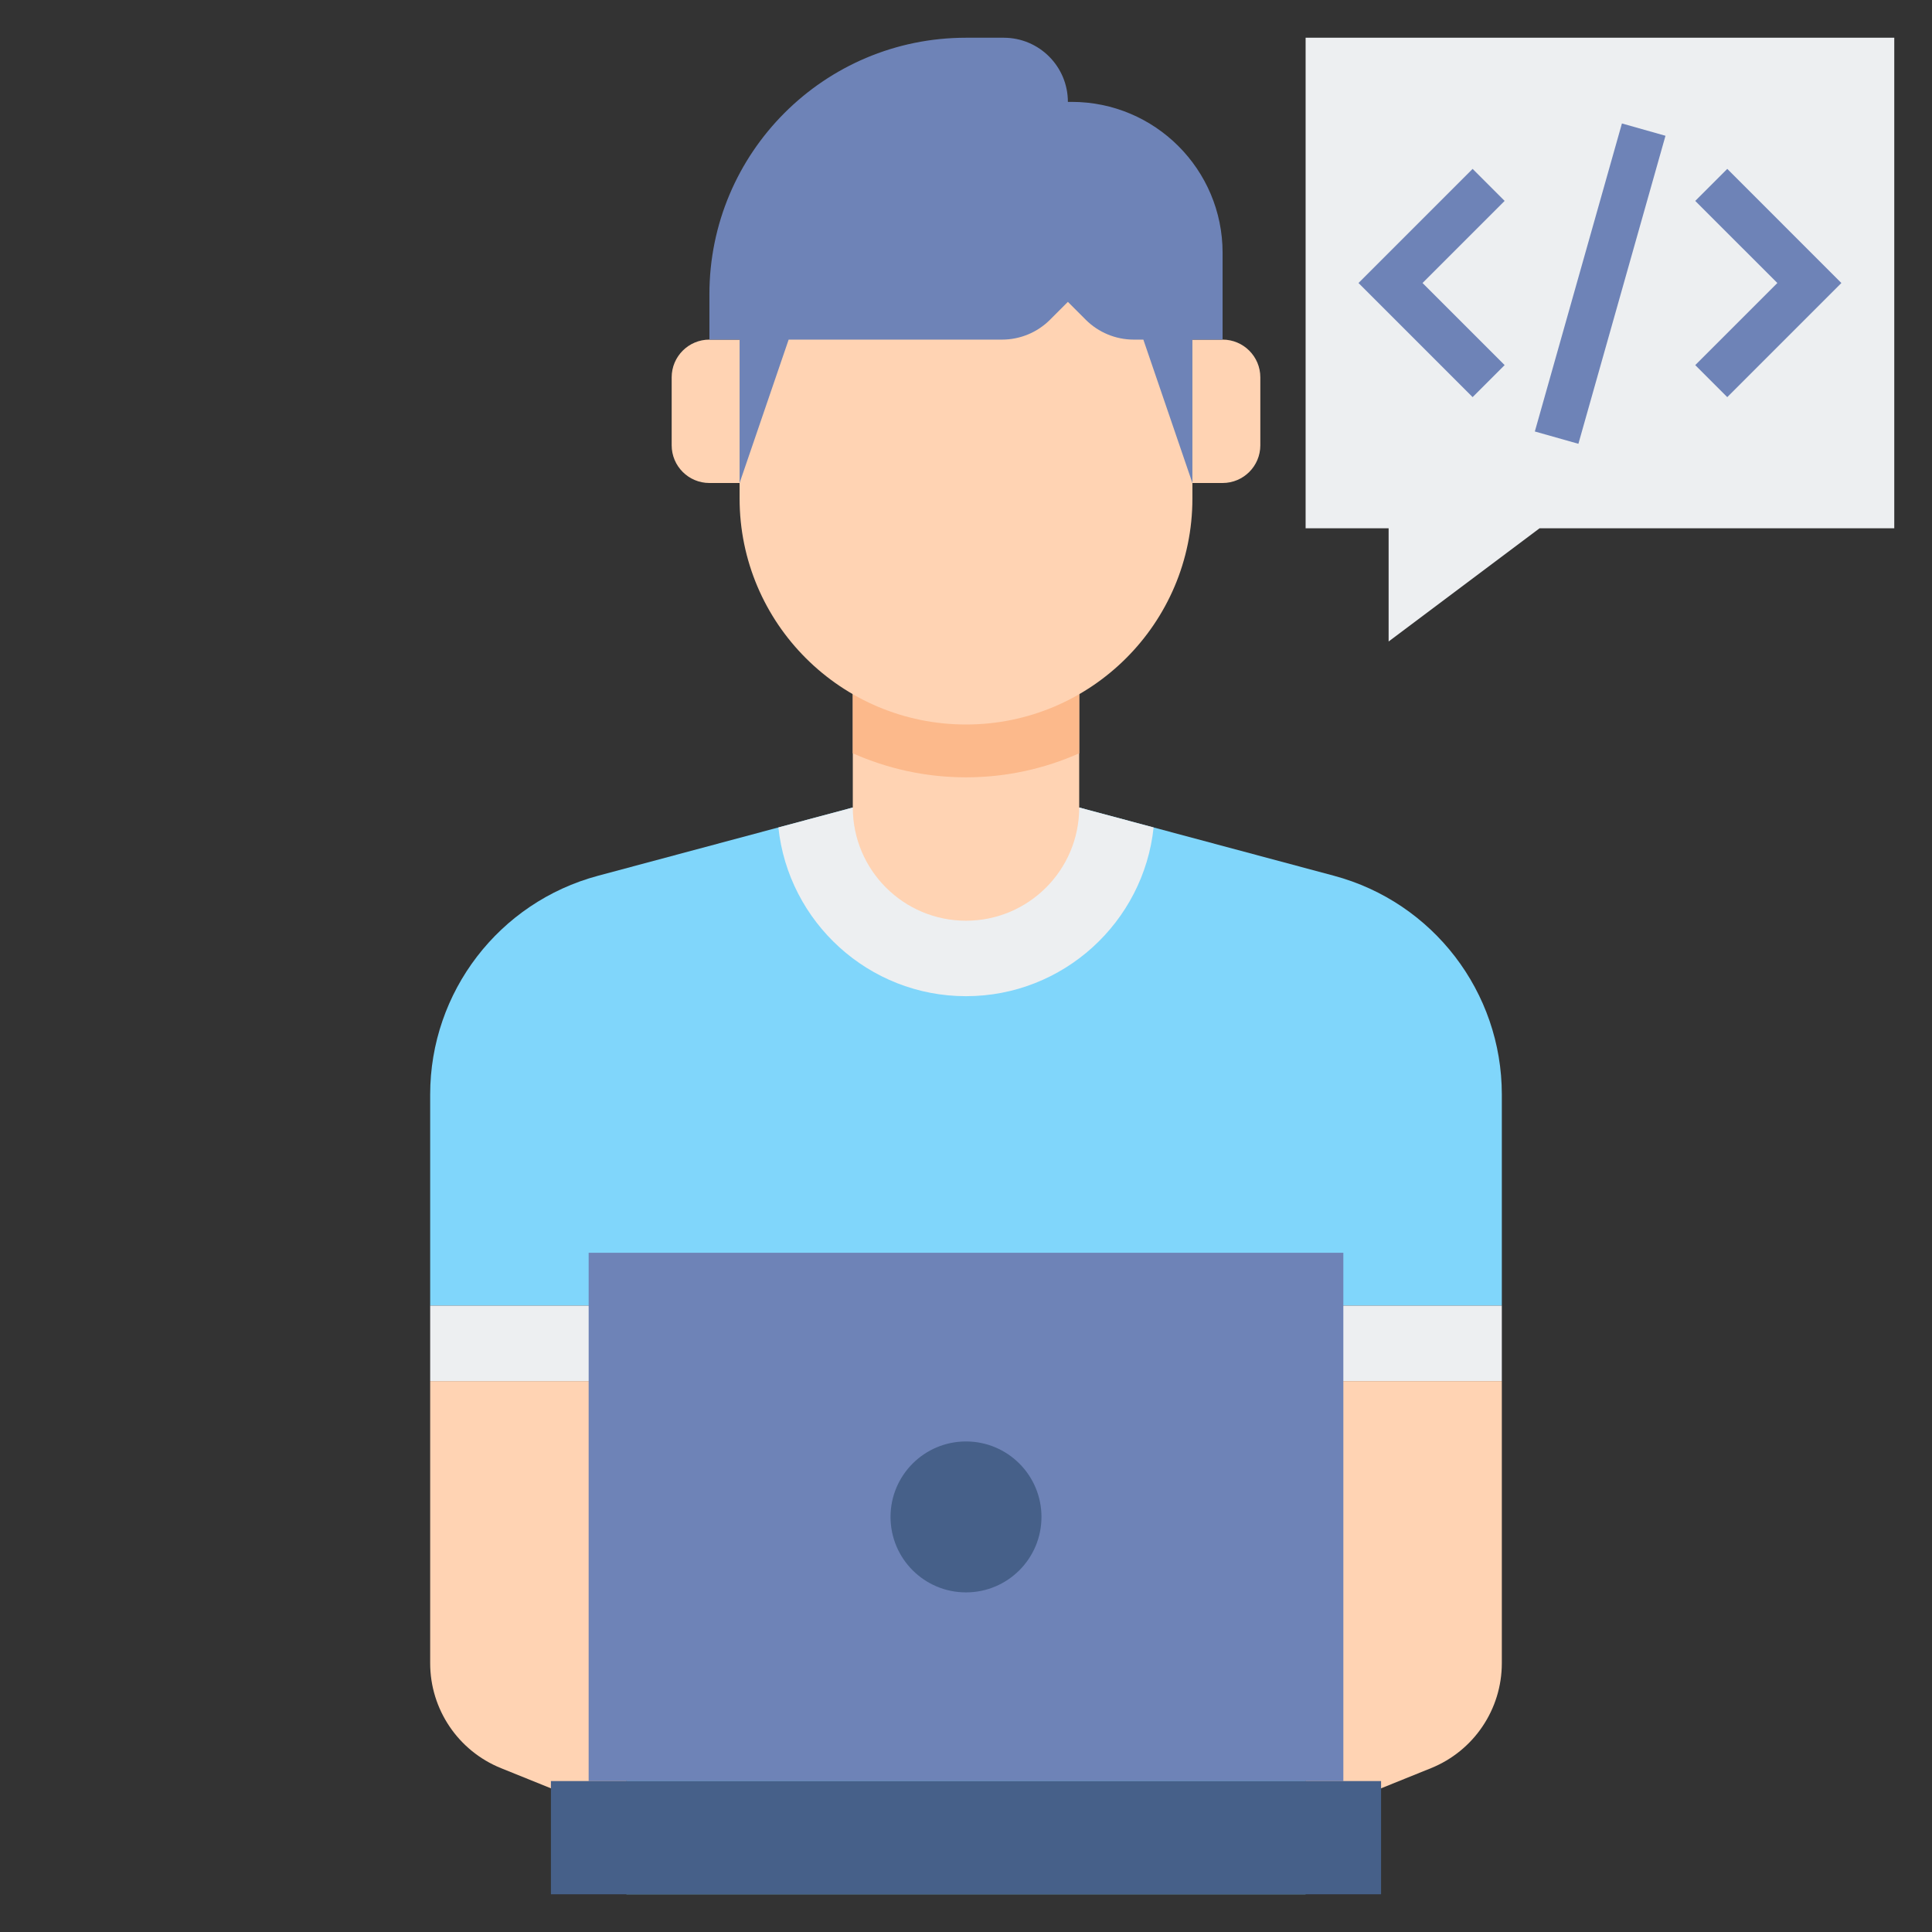 <svg id="Layer_2" enable-background="new 0 0 512 512" height="512" viewBox="0 0 512 512" width="512" xmlns="http://www.w3.org/2000/svg"><rect x="0" y="0" width="512" height="512" fill="#333333" stroke="none"/><g><g><path d="m353.524 232.087-67.524-18.087h-60l-67.524 18.087c-26.234 7.027-44.476 30.799-44.476 57.957v55.956h52v156h180v-156h52v-55.956c0-27.158-18.242-50.93-44.476-57.957z" fill="#80d6fb"/></g><g><path d="m286 214h-60l-19.719 5.282c2.648 25.096 23.933 44.718 49.719 44.718s47.071-19.622 49.719-44.718z" fill="#edeff1"/></g><g><path d="m226 214v-31h60v31c0 16.569-13.431 30-30 30-16.569 0-30-13.431-30-30z" fill="#ffd3b3"/></g><g><path d="m324 90h-8v38h8c5.523 0 10-4.477 10-10v-18c0-5.523-4.477-10-10-10z" fill="#ffd3b3"/></g><g><path d="m188 90h8v38h-8c-5.523 0-10-4.477-10-10v-18c0-5.523 4.477-10 10-10z" fill="#ffd3b3"/></g><g><path d="m226 199.631c9.177 4.082 19.323 6.369 30 6.369s20.823-2.288 30-6.369v-16.631h-60z" fill="#fcb98b"/></g><g><path d="m316 132.107c0 33.078-26.922 59.893-60 59.893s-60-26.815-60-59.893v-60.107h120z" fill="#ffd3b3"/></g><g><path d="m188 78v12h8v38l13-38h56.544c4.774 0 9.352-1.896 12.728-5.272l4.728-4.728 4.728 4.728c3.376 3.376 7.954 5.272 12.728 5.272h2.544l13 38v-38h8v-23c0-22.091-17.909-40-40-40h-1c0-9.389-7.611-17-17-17h-10c-37.555 0-68 30.445-68 68z" fill="#6e83b7"/></g><g><path d="m346 346h52v20h-52z" fill="#edeff1"/></g><g><path d="m346 366h52v74.761c0 12.231-7.425 23.237-18.766 27.817l-33.234 13.422z" fill="#ffd3b3"/></g><g><path d="m166 366h-52v74.761c0 12.231 7.425 23.237 18.766 27.817l33.234 13.422z" fill="#ffd3b3"/></g><g><path d="m114 346h52v20h-52z" fill="#edeff1" transform="matrix(-1 0 0 -1 280 712)"/></g><g><path d="m156 332h200v140h-200z" fill="#6e83b7"/></g><g><path d="m146 472h220v30h-220z" fill="#466089"/></g><g><path d="m346 10v130h22v30l40-30h94v-130z" fill="#edeff1"/></g><g><g><g><path d="m390.257 105.243-30.242-30.243 30.242-30.243 8.486 8.486-21.758 21.757 21.758 21.757z" fill="#6e83b7"/></g><g><path d="m457.743 105.243-8.486-8.486 21.758-21.757-21.758-21.757 8.486-8.486 30.242 30.243z" fill="#6e83b7"/></g><g><path d="m381.574 69h84.853v12h-84.853z" fill="#6e83b7" transform="matrix(.272 -.962 .962 .272 236.581 462.653)"/></g></g></g><g><circle cx="256" cy="402" fill="#466089" r="20"/></g></g></svg>